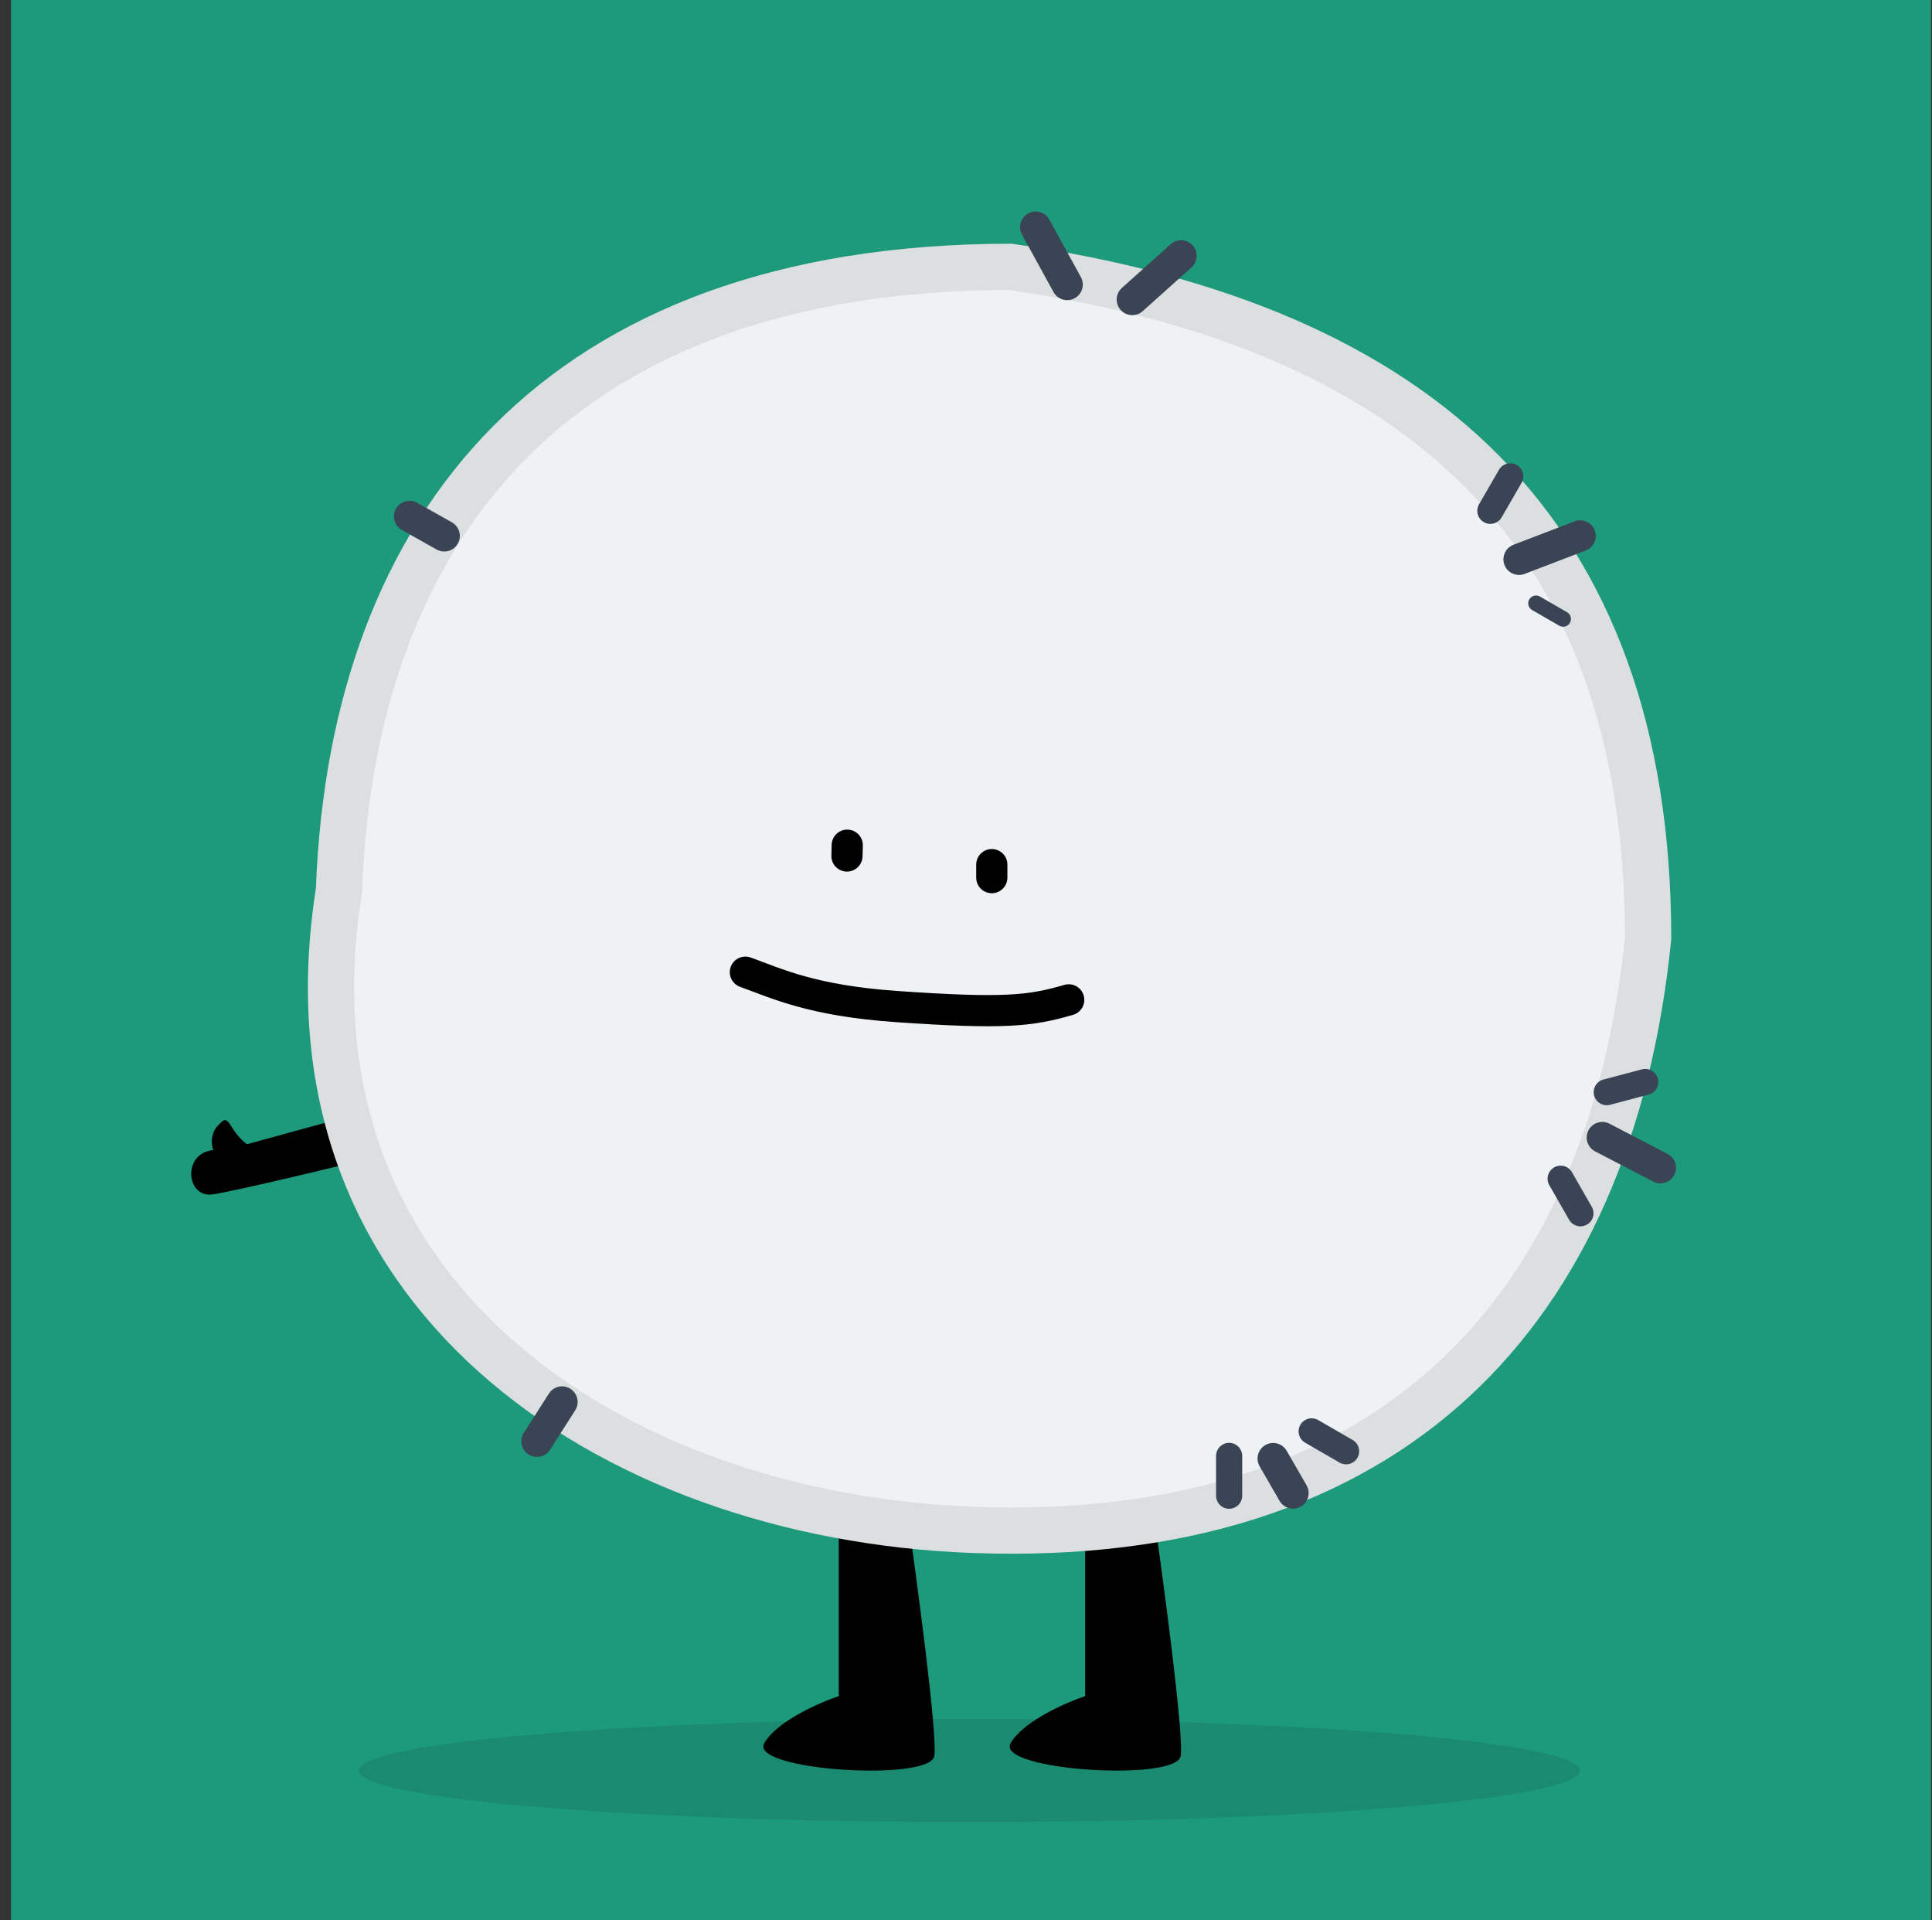 <svg width="161" height="160" viewBox="0 0 161 160" fill="none" xmlns="http://www.w3.org/2000/svg">
<rect x="0" y="0" width="161" height="160" fill="#333333" stroke="none"/>
<rect width="160" height="160" transform="translate(0.914 0.002)" fill="#1D997C"/>
<ellipse cx="80.788" cy="147.522" rx="50.892" ry="4.296" fill="black" fill-opacity="0.09"/>
<path d="M18.158 93.776C17.72 94.205 17.5 95.049 17.765 95.826C15.185 96.055 15.48 99.819 17.713 99.516C19.5 99.273 29.251 96.921 33.904 95.774L34.5 93.852C34.789 92.921 33.989 92.018 33.032 92.204C31.271 92.547 29.122 92.993 27.834 93.346L20.581 95.333C20.361 95.187 19.809 94.711 19.359 93.969C18.796 93.043 18.706 93.24 18.158 93.776Z" fill="black"/>
<path d="M69.899 141.316V125.005H75.457C76.377 131.387 78.146 144.582 77.858 146.311C77.498 148.472 62.37 147.512 63.691 145.231C64.748 143.406 68.27 141.861 69.899 141.316Z" fill="black"/>
<path d="M90.43 141.316V125.005H95.988C96.908 131.387 98.677 144.582 98.389 146.311C98.029 148.472 82.902 147.512 84.222 145.231C85.279 143.406 88.801 141.861 90.43 141.316Z" fill="black"/>
<path d="M28.231 74.293L28.248 74.18L28.253 74.066C28.827 58.809 33.468 45.902 42.514 36.813C51.524 27.761 65.14 22.258 84.171 22.232C101.396 24.712 114.633 30.297 123.567 39.337C132.472 48.347 137.326 61.018 137.344 78.15C135.762 93.89 130.307 106.486 121.081 114.99C111.852 123.495 98.616 128.124 81.041 127.463C65.788 126.888 51.225 121.853 41.188 112.866C31.221 103.943 25.601 91.037 28.231 74.293Z" fill="#EEF2F4" stroke="#DCDFE0" stroke-width="3.854"/>
<path d="M70.58 71.32C70.582 71.245 70.589 70.96 70.603 70.42" stroke="black" stroke-width="2.599" stroke-linecap="round"/>
<path d="M82.65 73.122C82.65 73.071 82.65 72.405 82.65 72.039" stroke="black" stroke-width="2.599" stroke-linecap="round"/>
<path d="M44.744 120.088C44.919 119.814 45.581 118.775 46.837 116.807" stroke="#3A4454" stroke-width="2.599" stroke-linecap="round"/>
<path d="M138.365 97.293C137.962 97.083 136.428 96.286 133.523 94.776" stroke="#3A4454" stroke-width="2.599" stroke-linecap="round"/>
<path d="M131.682 44.651C131.257 44.814 129.643 45.432 126.585 46.603" stroke="#3A4454" stroke-width="2.599" stroke-linecap="round"/>
<path d="M98.42 21.316C98.081 21.619 96.795 22.773 94.357 24.959" stroke="#3A4454" stroke-width="2.599" stroke-linecap="round"/>
<path d="M86.307 18.924C86.525 19.322 87.357 20.837 88.932 23.708" stroke="#3A4454" stroke-width="2.599" stroke-linecap="round"/>
<path d="M131.703 101.087C131.566 100.847 131.043 99.935 130.053 98.209" stroke="#3A4454" stroke-width="2.176" stroke-linecap="round"/>
<path d="M34.129 43.024C34.37 43.159 35.285 43.675 37.02 44.651" stroke="#3A4454" stroke-width="2.599" stroke-linecap="round"/>
<path d="M137.102 90.148C136.834 90.219 135.819 90.488 133.894 90.997" stroke="#3A4454" stroke-width="2.176" stroke-linecap="round"/>
<path d="M102.428 121.302C102.428 121.578 102.428 122.629 102.428 124.619" stroke="#3A4454" stroke-width="2.176" stroke-linecap="round"/>
<path d="M106.096 121.524C106.234 121.764 106.759 122.674 107.755 124.398" stroke="#3A4454" stroke-width="2.599" stroke-linecap="round"/>
<path d="M109.303 119.258C109.542 119.397 110.452 119.922 112.176 120.917" stroke="#3A4454" stroke-width="2.176" stroke-linecap="round"/>
<path d="M130.262 51.569C130.074 51.46 129.358 51.048 128.004 50.265" stroke="#3A4454" stroke-width="1.3" stroke-linecap="round"/>
<path d="M125.854 39.688C125.715 39.927 125.19 40.837 124.195 42.561" stroke="#3A4454" stroke-width="2.176" stroke-linecap="round"/>
<path d="M62.115 80.999C64.719 81.934 67.655 83.376 74.731 83.865C83.577 84.477 85.832 84.251 89.059 83.305" stroke="black" stroke-width="2.599" stroke-linecap="round"/>
</svg>
